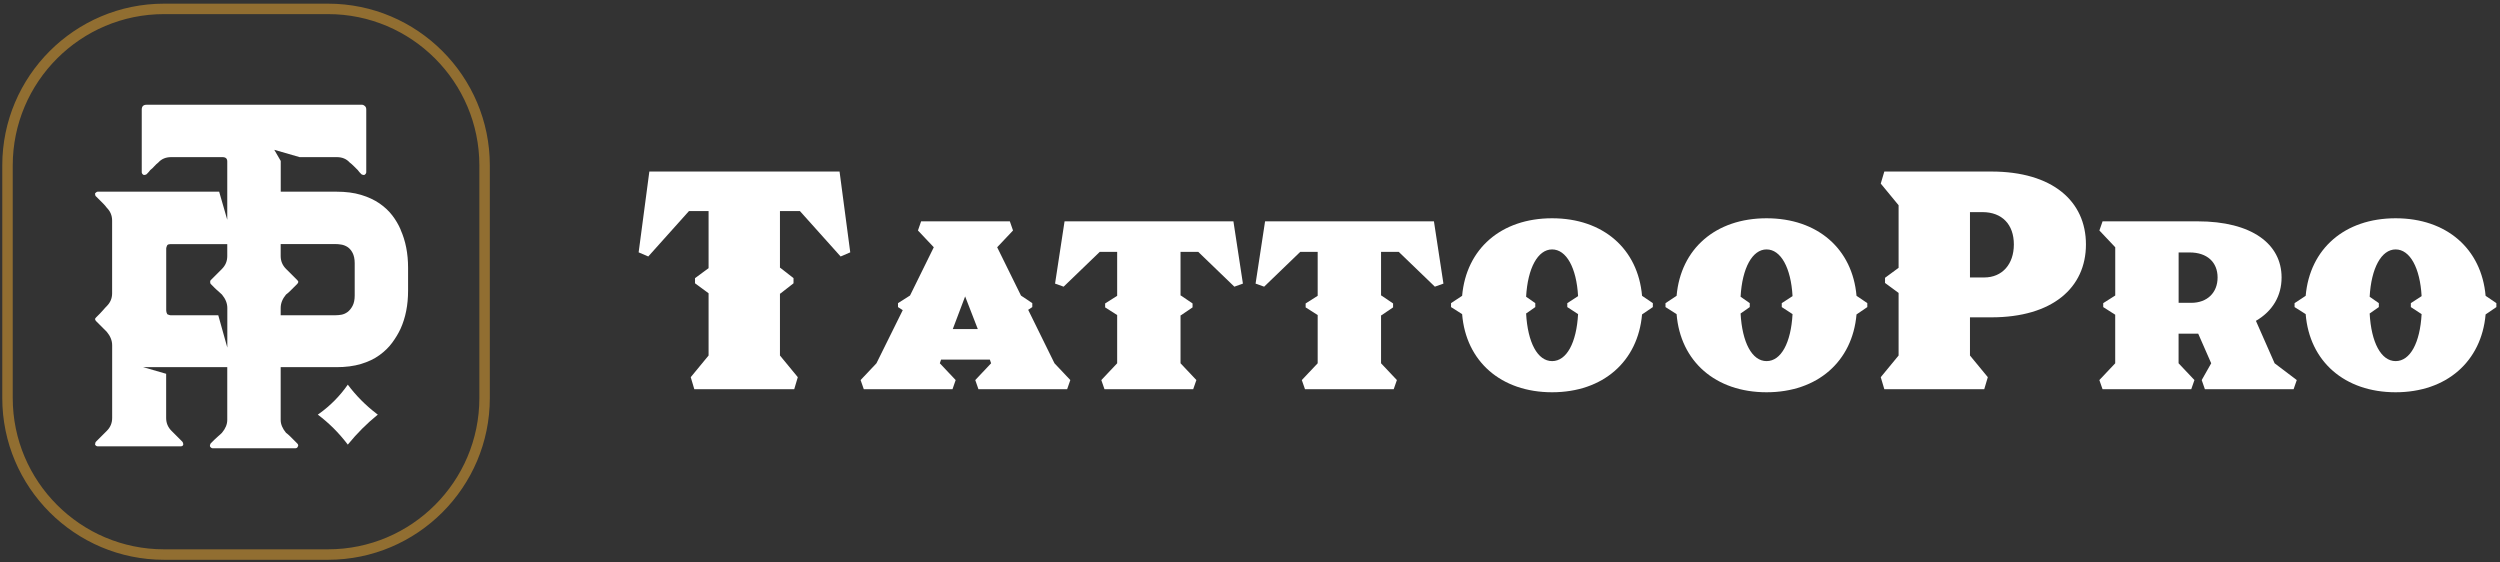 <svg width="169" height="38" viewBox="0 0 169 38" fill="none" xmlns="http://www.w3.org/2000/svg">
<rect x="0" y="0" width="169" height="38" fill="#333333" stroke="none"/>
<path d="M23.512 26C22.989 26.756 22.338 27.417 21.593 27.951L21.483 28.028C22.236 28.594 22.904 29.258 23.473 30.007L23.512 30.056L23.526 30.039C24.127 29.3 24.801 28.625 25.54 28.028L25.437 27.951C24.709 27.392 24.059 26.738 23.512 26.003V26Z" fill="white"/>
<path d="M27.084 15.523C26.939 15.187 26.752 14.866 26.522 14.566C26.292 14.265 26.003 13.993 25.656 13.753C25.306 13.512 24.89 13.318 24.409 13.173C23.928 13.028 23.374 12.958 22.748 12.958H18.978V10.912C18.978 10.912 18.978 10.891 18.978 10.88L18.54 10.127L20.253 10.622H22.769C23.13 10.622 23.419 10.742 23.635 10.982C23.73 11.053 23.826 11.138 23.925 11.237C24.02 11.332 24.105 11.417 24.179 11.491C24.25 11.587 24.335 11.686 24.434 11.781C24.529 11.831 24.603 11.841 24.649 11.816C24.72 11.767 24.759 11.707 24.759 11.636V7.407C24.759 7.311 24.734 7.237 24.688 7.191C24.617 7.12 24.543 7.081 24.473 7.081H9.907C9.692 7.081 9.582 7.191 9.582 7.407V11.636C9.582 11.707 9.618 11.77 9.692 11.816C9.741 11.841 9.812 11.831 9.907 11.781C10.003 11.686 10.088 11.59 10.162 11.491C10.257 11.421 10.349 11.336 10.434 11.237C10.519 11.142 10.607 11.057 10.706 10.982C10.921 10.742 11.211 10.622 11.572 10.622H15.038C15.254 10.622 15.363 10.717 15.363 10.912V12.64V14.859L14.815 12.958H6.607C6.558 12.958 6.497 12.993 6.427 13.067C6.427 13.187 6.451 13.262 6.497 13.283C6.568 13.354 6.653 13.438 6.752 13.537C6.823 13.608 6.9 13.689 6.985 13.77C7.07 13.855 7.148 13.947 7.218 14.043C7.459 14.283 7.579 14.572 7.579 14.908V19.827C7.579 20.166 7.459 20.452 7.218 20.693C7.148 20.763 7.066 20.848 6.985 20.947C6.9 21.042 6.823 21.127 6.752 21.201C6.656 21.297 6.572 21.382 6.497 21.456C6.448 21.505 6.427 21.541 6.427 21.565C6.427 21.615 6.451 21.661 6.497 21.71L7.222 22.435C7.462 22.724 7.582 23.025 7.582 23.339V28.258C7.582 28.597 7.462 28.883 7.222 29.124L6.497 29.848C6.448 29.898 6.427 29.968 6.427 30.064C6.476 30.134 6.536 30.173 6.607 30.173H12.208C12.303 30.173 12.363 30.138 12.388 30.064C12.388 29.968 12.363 29.894 12.317 29.848L11.593 29.124C11.352 28.883 11.232 28.594 11.232 28.258V25.268L9.678 24.82H11.515C11.515 24.82 11.519 24.82 11.522 24.82H15.363V28.392C15.363 28.682 15.243 28.972 15.003 29.258C14.932 29.329 14.847 29.41 14.748 29.491C14.653 29.576 14.568 29.654 14.494 29.724C14.398 29.82 14.314 29.904 14.239 29.979C14.19 30.074 14.179 30.148 14.204 30.194C14.254 30.265 14.314 30.304 14.384 30.304H19.95C20.045 30.304 20.105 30.268 20.13 30.194C20.179 30.124 20.165 30.049 20.095 29.979C20.024 29.908 19.939 29.823 19.84 29.724C19.769 29.654 19.688 29.572 19.607 29.491C19.522 29.406 19.43 29.329 19.335 29.258C19.095 28.968 18.974 28.678 18.974 28.392V24.82H22.745C23.37 24.82 23.925 24.749 24.405 24.604C24.886 24.459 25.303 24.262 25.653 24.007C26.003 23.753 26.292 23.47 26.518 23.159C26.748 22.845 26.935 22.534 27.08 22.219C27.416 21.474 27.586 20.618 27.586 19.654V18.096C27.586 17.131 27.416 16.276 27.08 15.53L27.084 15.523ZM15.363 23.484L14.755 21.311H11.522C11.473 21.311 11.402 21.286 11.307 21.24C11.257 21.145 11.236 21.06 11.236 20.986V16.788C11.236 16.739 11.261 16.668 11.307 16.573C11.356 16.523 11.427 16.502 11.522 16.502H15.363V17.314C15.363 17.654 15.243 17.94 15.003 18.18L14.243 18.94C14.218 18.965 14.208 19 14.208 19.049C14.208 19.12 14.218 19.17 14.243 19.194C14.314 19.265 14.398 19.35 14.497 19.449C14.568 19.52 14.653 19.601 14.752 19.682C14.847 19.767 14.932 19.845 15.006 19.915C15.246 20.205 15.367 20.505 15.367 20.82V21.18V23.488L15.363 23.484ZM23.978 19.975C23.978 20.265 23.928 20.498 23.833 20.678C23.738 20.859 23.621 20.997 23.49 21.095C23.356 21.191 23.218 21.251 23.073 21.276C22.928 21.3 22.798 21.311 22.674 21.311H18.974V20.816C18.974 20.502 19.095 20.201 19.335 19.912C19.43 19.841 19.522 19.763 19.607 19.678L19.84 19.445C19.936 19.35 20.02 19.265 20.095 19.191C20.144 19.141 20.165 19.096 20.165 19.046C20.165 19.021 20.14 18.986 20.095 18.936L19.335 18.177C19.095 17.936 18.974 17.647 18.974 17.311V16.498H22.674C22.794 16.498 22.928 16.509 23.073 16.534C23.218 16.558 23.356 16.611 23.49 16.696C23.621 16.781 23.738 16.912 23.833 17.092C23.928 17.272 23.978 17.509 23.978 17.795V19.968V19.975Z" fill="white"/>
<path d="M22.179 37.841H11.087C5.059 37.841 0.154 32.936 0.154 26.908V11.18C0.154 5.152 5.059 0.248 11.087 0.248H22.179C28.207 0.248 33.112 5.152 33.112 11.18V26.908C33.112 32.936 28.207 37.841 22.179 37.841ZM11.087 0.954C5.448 0.954 0.861 5.541 0.861 11.18V26.908C0.861 32.548 5.448 37.134 11.087 37.134H22.179C27.818 37.134 32.405 32.548 32.405 26.908V11.18C32.405 5.541 27.818 0.954 22.179 0.954H11.087Z" fill="#916E31"/>
<g clip-path="url(#clip0_15230_1909)">
<path d="M52.725 14.27V18.105H52.749L53.642 18.802V19.151L52.749 19.848H52.725V24.032L53.931 25.497L53.69 26.31H46.935L46.694 25.497L47.9 24.032V19.825L46.983 19.151V18.802L47.9 18.128V14.27H46.573L43.823 17.338L43.172 17.059L43.896 11.596H56.754L57.477 17.059L56.826 17.338L54.076 14.27H52.725Z" fill="white"/>
<path d="M69.011 19.976L69.783 20.492V20.759L69.505 20.945L71.283 24.558L72.354 25.692L72.139 26.31H66.142L65.928 25.692L66.999 24.558L66.914 24.309H63.617L63.532 24.558L64.603 25.692L64.389 26.31H58.392L58.177 25.692L59.248 24.558L61.026 20.966L60.705 20.759V20.492L61.518 19.976L63.124 16.715L62.053 15.581L62.268 14.962H68.265L68.48 15.581L67.409 16.715L69.016 19.976H69.011ZM66.099 22.245L65.243 20.037L64.408 22.245H66.099Z" fill="white"/>
<path d="M79.804 17.024V19.976H79.826L80.617 20.513V20.78L79.826 21.317H79.804V24.558L80.875 25.692L80.66 26.31H74.663L74.449 25.692L75.52 24.558V21.297L74.707 20.78V20.513L75.52 19.997V17.026H74.343L71.901 19.379L71.322 19.172L71.964 14.962H83.379L84.021 19.172L83.442 19.379L81.001 17.026H79.802L79.804 17.024Z" fill="white"/>
<path d="M93.359 17.024V19.976H93.38L94.172 20.513V20.78L93.38 21.317H93.359V24.558L94.43 25.692L94.215 26.31H88.218L88.003 25.692L89.075 24.558V21.297L88.261 20.78V20.513L89.075 19.997V17.026H87.897L85.456 19.379L84.877 19.172L85.519 14.962H96.934L97.576 19.172L96.997 19.379L94.555 17.026H93.356L93.359 17.024Z" fill="white"/>
<path d="M98.09 20.759V20.492L98.84 19.997C99.118 16.82 101.474 14.755 104.922 14.755C108.369 14.755 110.726 16.82 111.003 19.997L111.732 20.492V20.759L111.003 21.255C110.726 24.432 108.369 26.517 104.922 26.517C101.474 26.517 99.096 24.432 98.84 21.234L98.09 20.759ZM103.165 21.192C103.272 23.151 103.937 24.411 104.922 24.411C105.906 24.411 106.572 23.172 106.678 21.234L105.949 20.759V20.492L106.678 20.018C106.572 18.098 105.884 16.861 104.922 16.861C103.959 16.861 103.272 18.121 103.165 20.06L103.785 20.492V20.759L103.165 21.192Z" fill="white"/>
<path d="M112.588 20.759V20.492L113.338 19.997C113.616 16.82 115.972 14.755 119.42 14.755C122.867 14.755 125.224 16.82 125.501 19.997L126.23 20.492V20.759L125.501 21.255C125.224 24.432 122.867 26.517 119.42 26.517C115.972 26.517 113.594 24.432 113.338 21.234L112.588 20.759ZM117.664 21.192C117.77 23.151 118.435 24.411 119.42 24.411C120.404 24.411 121.07 23.172 121.176 21.234L120.447 20.759V20.492L121.176 20.018C121.07 18.098 120.382 16.861 119.42 16.861C118.457 16.861 117.77 18.121 117.664 20.06L118.283 20.492V20.759L117.664 21.192Z" fill="white"/>
<path d="M128.345 19.802L127.428 19.128V18.779L128.345 18.105V13.874L127.139 12.41L127.38 11.596H134.617C138.742 11.596 141.01 13.595 141.01 16.524C141.01 19.453 138.742 21.452 134.617 21.452H133.17V24.032L134.376 25.497L134.135 26.31H127.38L127.139 25.497L128.345 24.032V19.802ZM134.135 18.756C135.341 18.756 136.137 17.872 136.137 16.524C136.137 15.176 135.341 14.339 134.014 14.339H133.17V18.756H134.135Z" fill="white"/>
<path d="M142.99 21.276L142.178 20.759V20.492L142.99 19.976V16.715L141.919 15.581L142.134 14.962H148.558C152.22 14.962 154.235 16.489 154.235 18.758C154.235 19.997 153.634 21.029 152.5 21.689L153.764 24.558L155.262 25.692L155.048 26.31H149.05L148.836 25.692L149.477 24.558L148.599 22.556H147.272V24.558L148.344 25.692L148.129 26.31H142.132L141.917 25.692L142.988 24.558V21.276H142.99ZM148.131 20.471C149.202 20.471 149.909 19.79 149.909 18.758C149.909 17.726 149.202 17.066 148.025 17.066H147.275V20.471H148.131Z" fill="white"/>
<path d="M155.113 20.759V20.492L155.864 19.997C156.141 16.82 158.498 14.755 161.945 14.755C165.392 14.755 167.749 16.82 168.027 19.997L168.755 20.492V20.759L168.027 21.255C167.749 24.432 165.392 26.517 161.945 26.517C158.498 26.517 156.119 24.432 155.864 21.234L155.113 20.759ZM160.189 21.192C160.295 23.151 160.961 24.411 161.945 24.411C162.929 24.411 163.595 23.172 163.701 21.234L162.973 20.759V20.492L163.701 20.018C163.595 18.098 162.908 16.861 161.945 16.861C160.983 16.861 160.295 18.121 160.189 20.06L160.809 20.492V20.759L160.189 21.192Z" fill="white"/>
</g>
<defs>
<clipPath id="clip0_15230_1909">
<rect width="125.583" height="14.921" fill="white" transform="translate(43.172 11.596)"/>
</clipPath>
</defs>
</svg>
